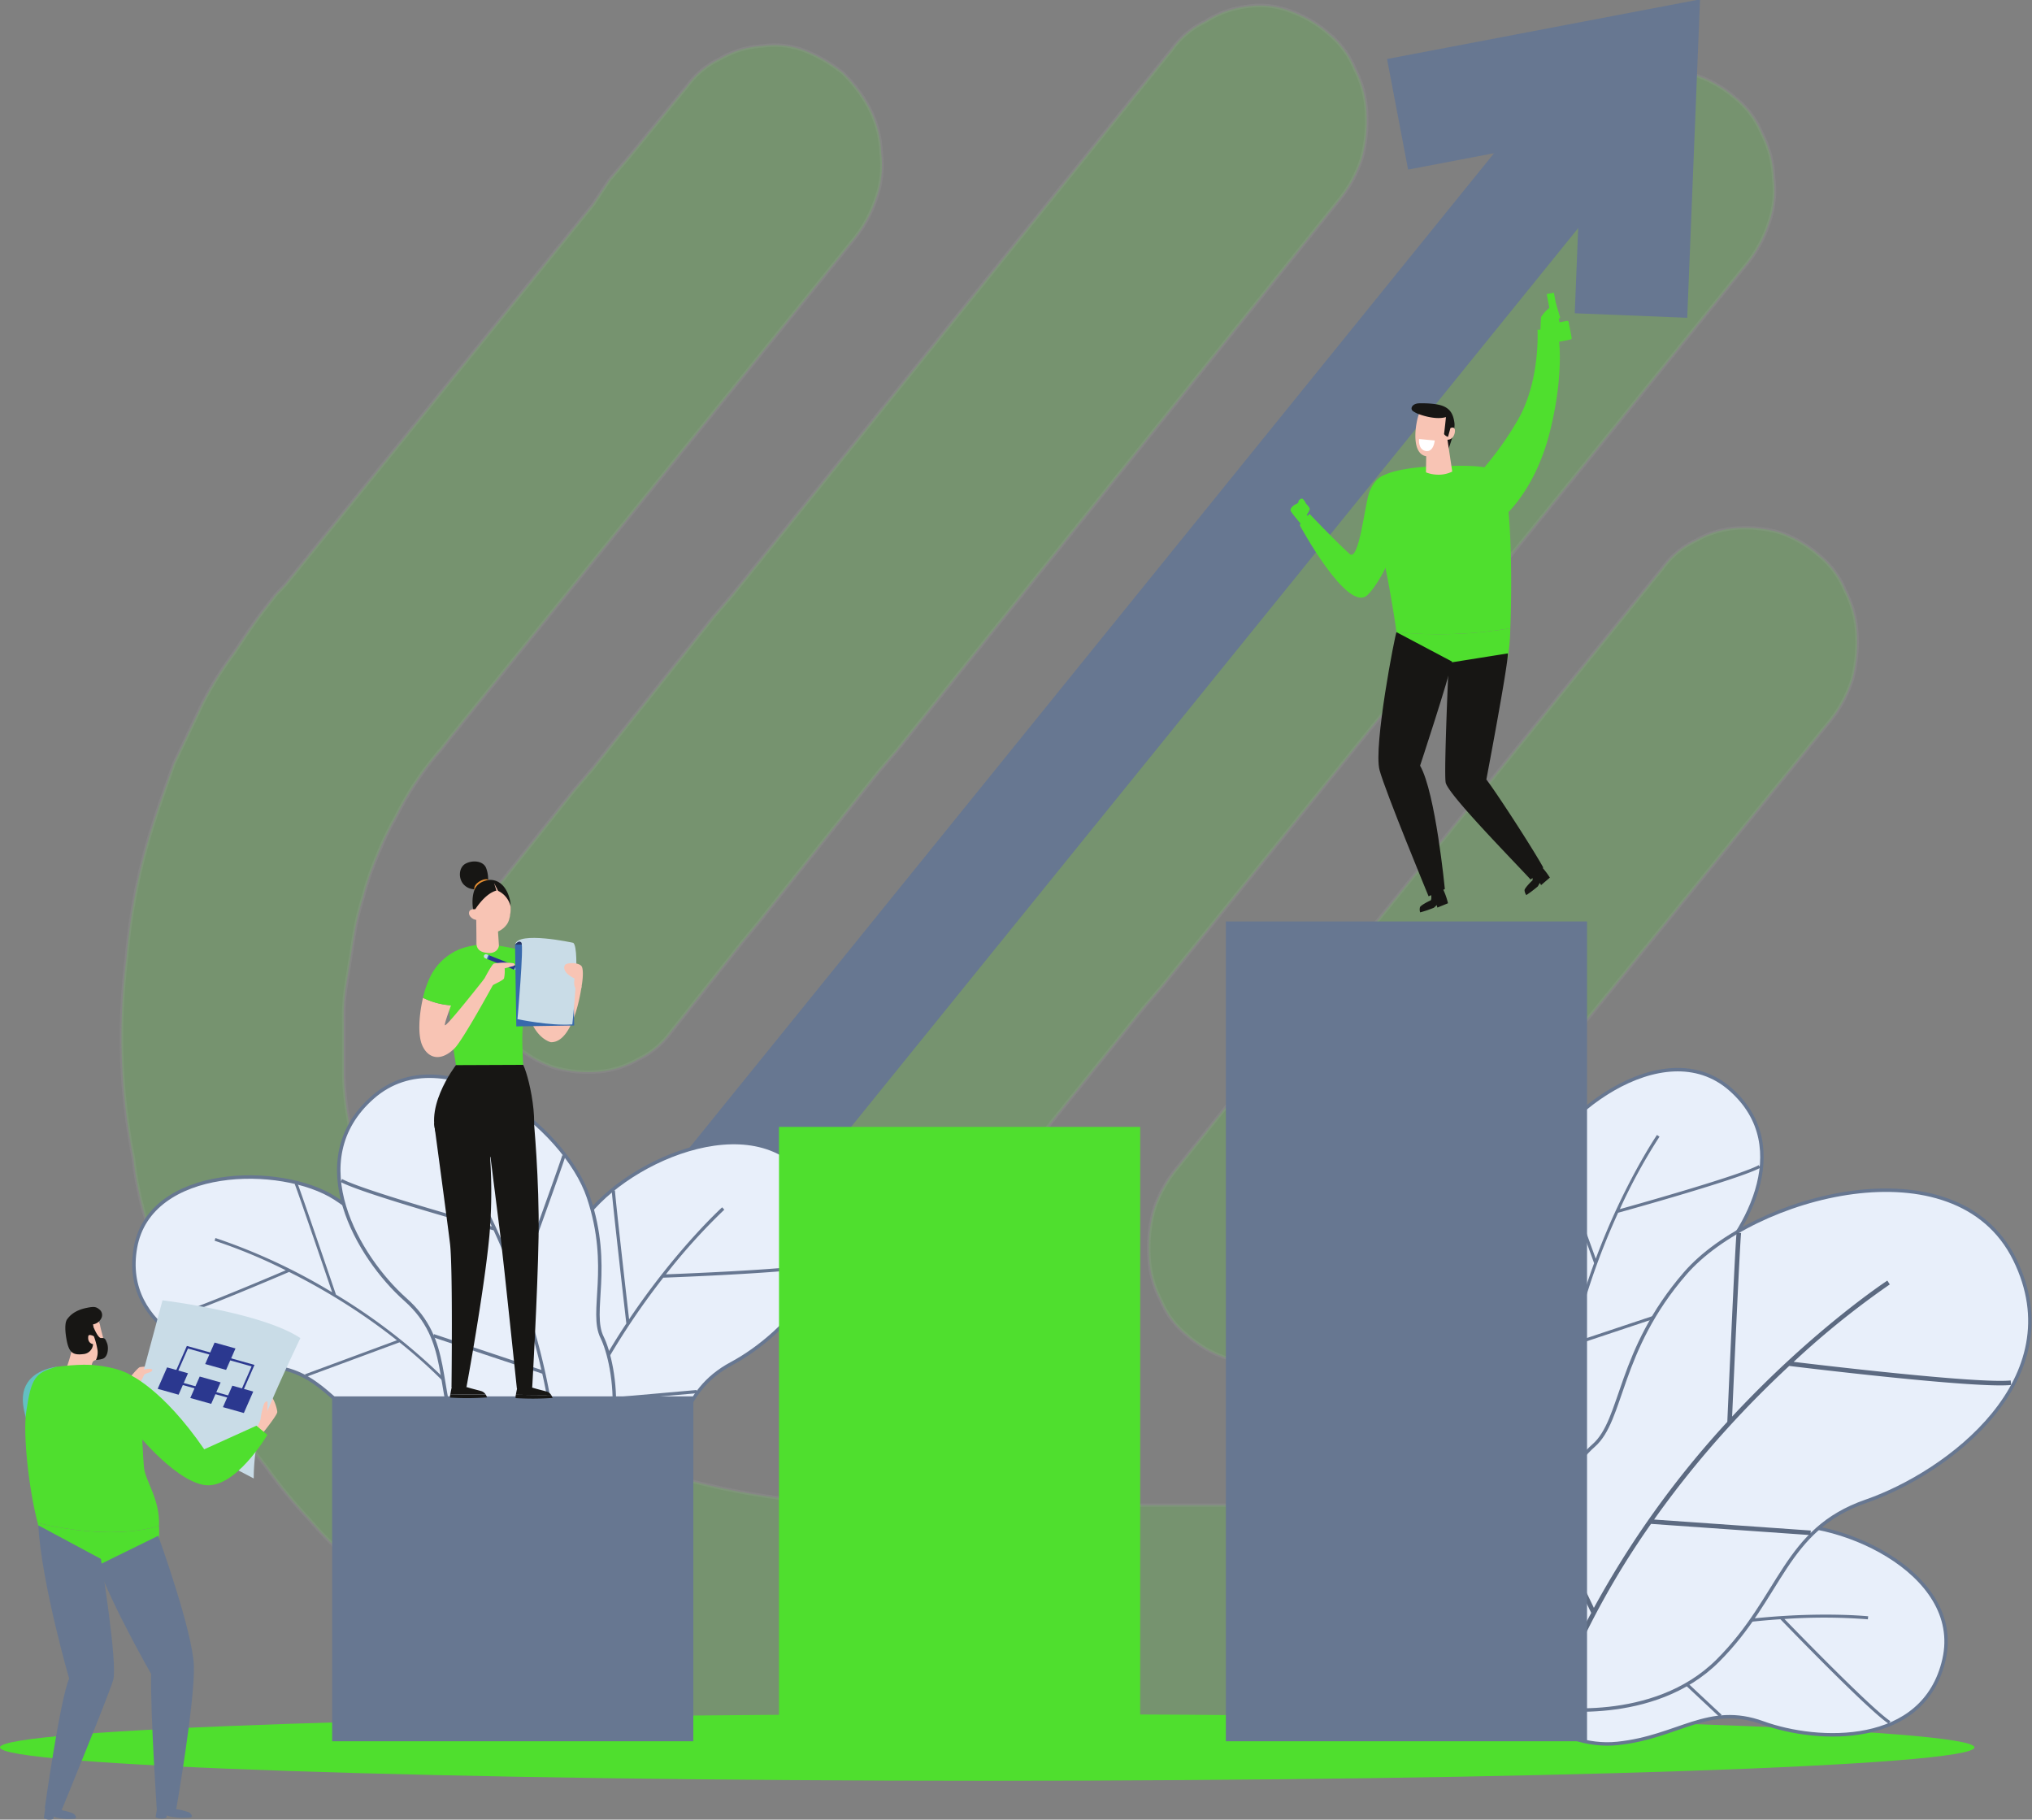 <svg xmlns="http://www.w3.org/2000/svg" width="588.17" height="526.659" viewBox="0 0 588.17 526.659"><rect x="0" y="0" width="588.17" height="526.659" fill="#808080" stroke="none"/><g id="HERO_COMPANY_SIZE" transform="translate(-193.884 -64.962)"><path id="Path_1" data-name="Path 1" d="M265.247,330.2l-29.465,35.935a24.871,24.871,0,0,1-9.592,7.911,26.957,26.957,0,0,1-12.331,3.605h0a36.259,36.259,0,0,1-12.33-1.452h0a34.2,34.2,0,0,1-10.953-6.459,25.653,25.653,0,0,1-7.526-10.114h0a30.228,30.228,0,0,1-3.427-12.985,41.3,41.3,0,0,1,1.393-12.985,36.968,36.968,0,0,1,6.149-11.55l29.465-35.951,5.541-6.459,26.711-33.081,5.541-6.459,168.384-209a24.8,24.8,0,0,1,9.608-7.911,26.836,26.836,0,0,1,12.315-3.605,36.258,36.258,0,0,1,12.33,1.452,34.027,34.027,0,0,1,10.953,6.459,25.843,25.843,0,0,1,7.542,10.114,30.374,30.374,0,0,1,3.411,12.985,27.915,27.915,0,0,1-1.377,12.985,37.012,37.012,0,0,1-6.165,11.55L302.238,284.2l-5.541,6.459-26.647,33.064Zm109.6,25.887-20.53,25.837a24.8,24.8,0,0,1-9.608,7.911,27.083,27.083,0,0,1-12.331,3.588h0a36.2,36.2,0,0,1-12.315-1.435h0a34.374,34.374,0,0,1-10.953-6.476h0a25.788,25.788,0,0,1-7.542-10.1h0a30.511,30.511,0,0,1-3.411-13h0a41.763,41.763,0,0,1,1.377-12.985,37.011,37.011,0,0,1,6.165-11.55l20.578-25.653,5.541-6.459,115.09-142.353A24.871,24.871,0,0,1,456.5,155.5a27.139,27.139,0,0,1,12.331-3.588,36.246,36.246,0,0,1,12.331,1.435,34.375,34.375,0,0,1,10.953,6.476,25.6,25.6,0,0,1,7.526,10.1,30.3,30.3,0,0,1,3.427,13,41.765,41.765,0,0,1-1.377,12.985,37.343,37.343,0,0,1-6.165,11.55L379.728,349.8Zm-238.4,136.578c-5.541-2.153-12.314-5.04-18.5-7.911a156.75,156.75,0,0,1-18.512-10.1c-5.541-3.605-10.953-6.476-15.757-10.114s-9.592-7.911-15.069-12.218a126.943,126.943,0,0,1-13.692-13.653,140.533,140.533,0,0,1-12.331-15.1c-4.148-5.04-7.526-10.782-10.953-15.873-3.427-5.775-6.165-10.8-9.592-17.325h0c-2.8-5.858-5.317-11.867-7.542-17.976-2.05-6.476-4.148-12.234-6.165-18.693a98.014,98.014,0,0,1-4.148-19.411,184.628,184.628,0,0,1-2.77-19.428h0a183.772,183.772,0,0,1,.769-38.572,176.19,176.19,0,0,1,7.542-38.121c2.05-6.459,4.148-12.217,6.165-17.959l8.2-17.291h0a98.417,98.417,0,0,1,8.92-14.421c3.411-5.04,6.149-9.347,9.592-13.67l2.77-3.588,2.77-2.887L137.2,58.365h0l4.788-7.227h0l5.541-6.459,17.006-20.746a24.8,24.8,0,0,1,9.608-7.911,26.97,26.97,0,0,1,12.25-3.639,24.508,24.508,0,0,1,12.331,1.452,44.146,44.146,0,0,1,10.953,6.459l.673.718h0a40.842,40.842,0,0,1,6.854,9.347,30.228,30.228,0,0,1,3.427,12.985,28.015,28.015,0,0,1-1.393,13A37.153,37.153,0,0,1,213.09,67.9L96.719,211.584h0l-3.427,4.34a90.261,90.261,0,0,0-13.019,19.411h0a89.253,89.253,0,0,0-5.541,11.55A86.033,86.033,0,0,0,70.584,259.1h0a77.582,77.582,0,0,0-2.77,12.234l-2.05,12.985a56.558,56.558,0,0,0-.673,10.782v10.782h0v4.34h0a82.074,82.074,0,0,0,1.377,12.985,87.6,87.6,0,0,0,2.77,13c1.393,4.323,2.77,8.662,4.164,12.217h0c1.377,3.605,3.411,7.911,4.788,12.234h0l.673,1.435h0a41.124,41.124,0,0,0,5.541,9.347h0a103.4,103.4,0,0,0,7.542,10.782c30.138,39.54,84.248,52.492,130.848,52.492H428.3a23.909,23.909,0,0,1,12.314,2.887,26.762,26.762,0,0,1,10.281,7.21,35.569,35.569,0,0,1,6.854,10.782,43.384,43.384,0,0,1,2.77,12.985,27.384,27.384,0,0,1-2.77,13,28.5,28.5,0,0,1-6.854,10.782,33.647,33.647,0,0,1-10.281,7.21,37.869,37.869,0,0,1-12.314,2.888H236.47C205.644,502.015,167.275,503.451,136.449,492.669Zm43.845-220.7-20.545,25.887a24.87,24.87,0,0,1-9.592,7.911,27.139,27.139,0,0,1-12.331,3.588h0a36.247,36.247,0,0,1-12.33-1.435h-.032a34.625,34.625,0,0,1-10.969-6.476h0a25.75,25.75,0,0,1-7.526-10.1h0a30.528,30.528,0,0,1-3.427-13h0a41.771,41.771,0,0,1,1.393-12.985,36.682,36.682,0,0,1,6.165-11.55l20.546-25.887,5.541-6.459L172.127,177.6l5.541-6.459L304.976,13.168a24.871,24.871,0,0,1,9.592-7.911A28.389,28.389,0,0,1,326.9.917a24.508,24.508,0,0,1,12.33,1.452,34.5,34.5,0,0,1,10.953,6.459h0a25.77,25.77,0,0,1,7.526,10.114,30.227,30.227,0,0,1,3.427,12.985,41.352,41.352,0,0,1-1.393,13,36.885,36.885,0,0,1-6.149,11.533L225.5,215.924l-5.541,6.459-34.942,43.863Z" transform="translate(228.304 65.868)" fill="#4fdf2e" stroke="#a0a0a0" stroke-width="1" opacity="0.203"></path><g id="Group_23951" data-name="Group 23951" transform="matrix(0.995, -0.105, 0.105, 0.995, 296.723, 105.853)"><path id="Path_25185" data-name="Path 25185" d="M381.022,23.022l-358,358L0,358,358,0l23.021,23.022Z" transform="translate(0 7.272)" fill="#677791"></path><path id="Path_25186" data-name="Path 25186" d="M91.86,0,78.511,91.217,46.287,86.5,53.7,35.855l-51,4.252L0,7.657,91.86,0Z" transform="translate(299.338 0)" fill="#677791"></path></g><g id="Group_23961" data-name="Group 23961" transform="translate(232.65 331.662)"><path id="Path_15031" data-name="Path 15031" d="M1279.681,4075.564c0,5.333-127.937,9.656-285.755,9.656s-285.756-4.323-285.756-9.656,127.937-9.654,285.756-9.654,285.755,4.322,285.755,9.654" transform="translate(-746.936 -3836.512)" fill="#4fdf2e"></path><g id="Group_23955" data-name="Group 23955" transform="translate(397.157 42.892)"><g id="Group_23952" data-name="Group 23952"><path id="Path_25187" data-name="Path 25187" d="M616.072,476.075s20.07-4.7,26.855-21,2.169-28.366,14.739-39.523,28.114-37.3,8.719-54.312-51.628,7.958-57.953,26.875-.261,30.824-3.656,37.634S595.967,459.294,616.072,476.075Z" transform="translate(-601.462 -355.581)" fill="#e8effa" stroke="#677791" stroke-width="1"></path><path id="Path_25188" data-name="Path 25188" d="M650.219,424.467l-.272-.834-28.874,9.631a187.25,187.25,0,0,1,6.239-21.335c2.134-5.97,4.4-11.393,6.593-16.178,2.6-.711,35.083-9.744,41.136-13l-.411-.779c-5.555,2.994-34.843,11.235-40.234,12.736a161.862,161.862,0,0,1,11.486-20.975l-.726-.5c-.1.14-9.64,14.143-17.726,35.825-2.152-5.9-11.409-31.478-11.97-33.518l-.851.241c.627,2.247,11.2,31.4,12.344,34.566-.155.416-.305.837-.457,1.268a181.261,181.261,0,0,0-9.662,41.92l-14.682-13.2-.59.661,15.166,13.623a154.218,154.218,0,0,0-.662,20.211,2.309,2.309,0,0,0,.965-.329,158.184,158.184,0,0,1,3.818-40.236Z" transform="translate(-601.455 -354.334)" fill="#677791"></path></g><g id="Group_23953" data-name="Group 23953" transform="translate(0.678 131.714)"><path id="Path_25189" data-name="Path 25189" d="M602.095,528.168s13.819,15.556,31.559,13.729,26.207-11.722,42.154-5.938,46.638,7,52.4-18.4-31.908-41.983-51.734-38.5-27.482,14.6-35.156,14.862S607.3,502.249,602.095,528.168Z" transform="translate(-602.095 -478.599)" fill="#e8effa" stroke="#677791" stroke-width="1"></path><path id="Path_25190" data-name="Path 25190" d="M663.22,534.2l.6-.639-22.437-20.988a188.675,188.675,0,0,1,21.931-4.725c6.334-.991,12.232-1.591,17.525-1.936,1.894,1.963,25.534,26.442,31.343,30.244l.49-.747c-5.325-3.481-26.735-25.506-30.666-29.566a163.5,163.5,0,0,1,24.149.092l.091-.877c-.17-.023-17.188-1.764-40.323,1.508,4.207-4.751,22.447-25.267,23.98-26.751l-.617-.646c-1.688,1.633-22.477,25.052-24.733,27.592-.448.066-.894.124-1.349.206a182.57,182.57,0,0,0-41.845,11.6l4.645-19.382-.868-.2L620.346,519a155.342,155.342,0,0,0-18.251,9.132,2.119,2.119,0,0,0,.752.694A159.9,159.9,0,0,1,640.4,512.847Z" transform="translate(-602.095 -478.559)" fill="#677791"></path></g><g id="Group_23954" data-name="Group 23954" transform="translate(5.346 34.887)"><path id="Path_25191" data-name="Path 25191" d="M613.322,538.031s30.393,4.976,49.071-13.675,19.178-37.925,42.9-46.152,60.119-35.46,43.043-70.022-75.826-18.47-95.354,4.038-17.958,42.4-26.537,49.874S595.134,503.388,613.322,538.031Z" transform="translate(-606.455 -388.165)" fill="#e8effa" stroke="#677791" stroke-width="1"></path><path id="Path_25192" data-name="Path 25192" d="M688.821,487.185l.1-1.32-45.36-3.187A281.136,281.136,0,0,1,664.34,456.8c6.358-7.037,12.587-13.231,18.34-18.581,4,.493,54.008,6.561,64.225,5.518l-.126-1.311c-9.378.966-54.521-4.381-62.815-5.382a244.959,244.959,0,0,1,27.824-22.416l-.713-1.106c-.223.153-21.387,14.041-44.927,39.359.409-9.379,2.223-49.976,2.6-53.1l-1.305-.175c-.426,3.472-2.467,49.766-2.687,54.793-.448.489-.9.975-1.361,1.488a271.535,271.535,0,0,0-37.261,52.36L613.39,481.65l-1.181.575L625.362,509.7a230.654,230.654,0,0,0-12.447,27.526,3.311,3.311,0,0,0,1.511.088,236.867,236.867,0,0,1,28.247-53.377Z" transform="translate(-606.048 -387.357)" fill="#5c6a81"></path></g></g><g id="Group_23959" data-name="Group 23959" transform="translate(0 44.787)"><g id="Group_23956" data-name="Group 23956" transform="translate(0 29.17)"><path id="Path_25193" data-name="Path 25193" d="M334.536,459.159s-17.327,8.3-31.777.4-18.122-19.351-33.764-20.13-42.211-10.723-38.028-34.4,42.179-24.331,57.81-14.27,18.18,22.256,24.616,25.224S339.37,435.231,334.536,459.159Z" transform="translate(-230.526 -384.596)" fill="#e8effa" stroke="#677791" stroke-width="1"></path><path id="Path_25194" data-name="Path 25194" d="M279.848,442.354l-.289-.763,26.611-9.845a175.636,175.636,0,0,0-16.98-11.864c-5.04-3.107-9.848-5.727-14.231-7.913-2.313.99-31.195,13.378-37.5,14.535l-.152-.808c5.78-1.059,31.886-12.153,36.683-14.208a150.472,150.472,0,0,0-20.591-8.554l.237-.785a169.18,169.18,0,0,1,33.791,15.711c-1.883-5.554-10.073-29.542-10.849-31.355l.755-.326c.855,1.994,10.176,29.365,11.192,32.336.355.215.713.426,1.073.657a168.48,168.48,0,0,1,31.475,24.84l2.98-18.164.809.138-3.076,18.758a143.309,143.309,0,0,1,12.272,14.3,1.981,1.981,0,0,1-.89.321,147.615,147.615,0,0,0-26.253-27.027Z" transform="translate(-230.047 -384.484)" fill="#677791"></path></g><g id="Group_23957" data-name="Group 23957" transform="translate(107.206 19.212)"><path id="Path_25195" data-name="Path 25195" d="M339.051,491.145s21.733.093,32.678-14.978,9.151-28.562,24.768-36.937,37.958-31.394,22.219-53.583-54.9-4.447-66.009,13.408-7.8,31.551-12.951,37.71S322.523,469.027,339.051,491.145Z" transform="translate(-330.654 -375.296)" fill="#e8effa" stroke="#677791" stroke-width="1"></path><path id="Path_25196" data-name="Path 25196" d="M386.271,446.926l-.078-.93-31.966,2.817a198.235,198.235,0,0,1,11.607-20.343c3.649-5.61,7.3-10.619,10.715-14.986,2.843-.1,38.37-1.432,45.376-3.292l-.234-.9c-6.429,1.717-38.484,3-44.377,3.229a173.252,173.252,0,0,1,16.9-18.716l-.619-.691c-.139.133-13.344,12.161-26.939,32.423-.757-6.582-4-35.076-4.089-37.3l-.926.021c.09,2.467,3.813,34.959,4.217,38.489-.259.392-.52.778-.786,1.183a191.774,191.774,0,0,0-20.15,40.635l-11.837-17.122-.759.536,12.219,17.687a161.814,161.814,0,0,0-5.614,20.563,2.314,2.314,0,0,0,1.061-.1,167.158,167.158,0,0,1,13.754-40.337Z" transform="translate(-330.535 -374.381)" fill="#677791"></path></g><g id="Group_23958" data-name="Group 23958" transform="translate(59.287)"><path id="Path_25197" data-name="Path 25197" d="M349.955,487.145s-21.619-5.057-28.927-22.62-2.337-30.556-15.876-42.574-30.282-40.185-9.392-58.5,55.612,8.574,62.427,28.947.282,33.2,3.939,40.54S371.612,469.069,349.955,487.145Z" transform="translate(-285.899 -357.352)" fill="#e8effa" stroke="#677791" stroke-width="1"></path><path id="Path_25198" data-name="Path 25198" d="M313.131,431.553l.292-.9,31.1,10.373a202.138,202.138,0,0,0-6.722-22.978c-2.3-6.434-4.737-12.272-7.1-17.427-2.8-.766-37.792-10.5-44.312-14.009l.444-.838c5.983,3.226,37.533,12.1,43.34,13.72A174.043,174.043,0,0,0,317.8,376.9l.783-.544c.109.154,10.384,15.237,19.1,38.592,2.317-6.36,12.288-33.909,12.892-36.1l.915.259c-.675,2.418-12.062,33.823-13.3,37.232.169.448.331.9.494,1.368a195.162,195.162,0,0,1,10.408,45.151l15.816-14.21.634.709L349.209,464.03a165.9,165.9,0,0,1,.711,21.771,2.423,2.423,0,0,1-1.036-.357,170.308,170.308,0,0,0-4.116-43.341Z" transform="translate(-285.864 -356.008)" fill="#677791"></path></g></g><g id="Group_23960" data-name="Group 23960" transform="translate(57.373)"><rect id="Rectangle_14816" data-name="Rectangle 14816" width="104.544" height="237.276" transform="translate(258.691)" fill="#677791"></rect><rect id="Rectangle_14817" data-name="Rectangle 14817" width="104.545" height="177.815" transform="translate(129.344 59.461)" fill="#4fdf2e"></rect><rect id="Rectangle_14818" data-name="Rectangle 14818" width="104.545" height="99.821" transform="translate(0 137.455)" fill="#677791"></rect></g></g><g id="Group_23972" data-name="Group 23972" transform="translate(567.43 149.691)"><g id="Group_24002" data-name="Group 24002"><g id="Group_23963" data-name="Group 23963" transform="translate(0 52.936)"><g id="Group_23962" data-name="Group 23962" transform="translate(0 6.652)"><path id="Path_25199" data-name="Path 25199" d="M549.029,207.086a18.921,18.921,0,0,1-2.633,1.747c-.058-.17-3.081-3.611-3.182-4.185s.586-1.361,1.546-1.821.655-.612.753-.887.734-.93,1.192-.656a3.066,3.066,0,0,1,.876,1.209c.184.324,1.275,1.318,1.188,1.829a6.126,6.126,0,0,1-.87,1.575Z" transform="translate(-543.203 -201.219)" fill="#4fdf2e"></path></g><path id="Path_25200" data-name="Path 25200" d="M569.873,195.016s-2.964,1.04-4.23,5.406-2.9,19.591-5.529,17.23c-4.2-3.765-11.583-11.584-11.583-11.584l-2.859,3.225S559.6,235.1,565.327,229.529s12.817-24.478,10.485-28.972S570.783,194.88,569.873,195.016Z" transform="translate(-543.029 -195.005)" fill="#4fdf2e"></path></g><g id="Group_23964" data-name="Group 23964" transform="translate(23.607 50.084)"><path id="Path_25201" data-name="Path 25201" d="M571.853,237.392c.142,1.017.254,1.884.323,2.576.591,5.487,2.552,9.317,12.36,10s18.245-.487,19.52-5.1a59.163,59.163,0,0,0,.738-8.591A125.026,125.026,0,0,1,571.853,237.392Z" transform="translate(-564.784 -189.236)" fill="#4fdf2e"></path><path id="Path_25202" data-name="Path 25202" d="M605.261,239.38c.637-15.122.293-44.225-3.614-45.651-5.037-1.83-11.545-1.393-19.162-1.195,0,0-15.137.412-16.609,5.122s-.1,12.457,1.57,17.361c1.459,4.293,3.894,18.357,4.874,25.48A125.027,125.027,0,0,0,605.261,239.38Z" transform="translate(-565.251 -192.342)" fill="#4fdf2e"></path></g><g id="Group_23965" data-name="Group 23965" transform="translate(56.084)"><path id="Path_25203" data-name="Path 25203" d="M613.686,156.383l-2.94.579s.082-4.04.228-4.6a11.553,11.553,0,0,1,4.277-3.883l1.241,4.086a20.955,20.955,0,0,1-2.574,2.212Z" transform="translate(-594.512 -145.359)" fill="#4fdf2e"></path><path id="Path_25204" data-name="Path 25204" d="M599.829,210.9s10.234-7.312,14.862-26.255,2.047-29.386,2.047-29.386l-5.751.351s.9,15.059-5.945,26.528a93.81,93.81,0,0,1-9.459,13.32Z" transform="translate(-595.584 -144.879)" fill="#4fdf2e"></path><path id="Path_25205" data-name="Path 25205" d="M614.548,145.564l1.981,10.593-2.079.385-1.982-10.593Z" transform="translate(-594.391 -145.564)" fill="#4fdf2e"></path><path id="Path_25206" data-name="Path 25206" d="M612.693,159.407a.448.448,0,0,0,.52.352l6.164-1.19a.444.444,0,0,0,.353-.52l-.872-4.517a.441.441,0,0,0-.52-.353l-6.164,1.187a.442.442,0,0,0-.352.52Z" transform="translate(-594.437 -145.027)" fill="#4fdf2e"></path></g></g><g id="Group_23967" data-name="Group 23967" transform="translate(35.035 31.994)"><g id="Group_23966" data-name="Group 23966"><path id="Path_25207" data-name="Path 25207" d="M586.614,188.611s2.025-5.2,1.727-7.453c-.32-2.415-1.11-3.9-3.009-4.786s-5.335-.96-7.209-.915c-2.047.051-2.765,1.6-1.726,2.3a7.869,7.869,0,0,0,1.642.832s1.591,5.312,3.367,7.58S586.614,188.611,586.614,188.611Z" transform="translate(-575.925 -175.447)" fill="#171614"></path><path id="Path_25208" data-name="Path 25208" d="M585.953,184.767l1.471,9.827a9.028,9.028,0,0,1-4.515.887,9.444,9.444,0,0,1-3.086-.666l.148-10.621Z" transform="translate(-575.649 -174.828)" fill="#f8c4b4"></path><path id="Path_25209" data-name="Path 25209" d="M587.1,182.434s1.259-.654,1.313.69c.038,1.079-.662,2.842-2.457,2.654,0,0-1.971,5.426-5.853,4.787-4.492-.743-3.161-9.378-2.134-12.186,0,0,4.622,1.827,7.843.851,0,0-.4,3.832-.557,4.919a2.014,2.014,0,0,0,1.154.8Z" transform="translate(-575.852 -175.239)" fill="#f8c4b4"></path></g><path id="Path_25210" data-name="Path 25210" d="M577.959,185.1l4.538.436s-.288,3.423-2.6,3.036S577.959,185.1,577.959,185.1Z" transform="translate(-575.783 -174.764)" fill="#fff"></path></g><g id="Group_23969" data-name="Group 23969" transform="translate(25.438 98.239)"><path id="Path_25211" data-name="Path 25211" d="M584.567,306.183c-.042-.091-3.246,1.451-3.246,1.451s.469,2.256-.1,2.487-2.738,1.354-3,1.907a2.705,2.705,0,0,0,.037,1.526,34.589,34.589,0,0,0,3.968-1.338,11.42,11.42,0,0,0,.83-.785l.178.736,3.088-1.255A20.723,20.723,0,0,0,584.567,306.183Z" transform="translate(-566.174 -232.45)" fill="#171614"></path><g id="Group_23968" data-name="Group 23968"><path id="Path_25212" data-name="Path 25212" d="M572.2,237.318c-.38.4-6.747,33.1-4.9,39.939,1.693,6.281,14.189,36.513,14.189,36.513l4.706-2.1s-2.679-27.894-7.167-35.713c0,0,8.156-24.713,9.267-30.116Z" transform="translate(-566.962 -237.318)" fill="#171614"></path></g></g><g id="Group_23971" data-name="Group 23971" transform="translate(44.782 104.387)"><path id="Path_25213" data-name="Path 25213" d="M610.634,300c-.066-.072-2.619,2.4-2.619,2.4s1.16,1.99.692,2.394-2.169,2.151-2.239,2.758a2.72,2.72,0,0,0,.515,1.437,34.8,34.8,0,0,0,3.342-2.53,11.324,11.324,0,0,0,.542-1.005l.4.64,2.532-2.167A20.706,20.706,0,0,0,610.634,300Z" transform="translate(-583.514 -239.035)" fill="#171614"></path><g id="Group_23970" data-name="Group 23970"><path id="Path_25214" data-name="Path 25214" d="M586.038,245.785l17.12-2.725c.055,3.493-6.226,36.5-6.226,36.5,2.857,3.674,13.491,20.054,16.47,25.477a29.88,29.88,0,0,1-3.658,3.474c-5.3-5.765-23.948-24.708-24.588-28.083C584.6,277.492,586.038,245.785,586.038,245.785Z" transform="translate(-585.029 -243.06)" fill="#171614"></path></g></g></g><g id="Group_23982" data-name="Group 23982" transform="translate(200.485 441.32)"><g id="Group_23974" data-name="Group 23974" transform="translate(12.312 1.927)"><g id="Group_23973" data-name="Group 23973"><path id="Path_25215" data-name="Path 25215" d="M218.468,421.307s3.11,1.142,3.558,3.674,2.514,7.589.412,9.061-2.376.63-2.812,2.238a15.874,15.874,0,0,1-.922,2.581l-6.38-1.67s1.608-4.471,1.5-5.745-2.01-4.74-1.322-6.531A5.784,5.784,0,0,1,218.468,421.307Z" transform="translate(-211.961 -419.63)" fill="#f8c4b4"></path><path id="Path_25216" data-name="Path 25216" d="M220,430.494a3.037,3.037,0,0,1-2.856,2.882c-2.817.339-4.029-.326-4.728-3.784-.48-2.381-.72-5.268.125-6.351.566-.733,1.892-2.518,5.723-3.269,1.967-.388,2.61-.314,3.472.4a2.039,2.039,0,0,1,.666,2.62,3.266,3.266,0,0,1-2.4,1.778l.41,3.505s-1.663-.9-1.785-.079C218.324,430.285,220,430.494,220,430.494Z" transform="translate(-211.985 -419.74)" fill="#171614"></path></g><path id="Path_25217" data-name="Path 25217" d="M219.473,427.22a20.988,20.988,0,0,1,1.336,4.832,5.11,5.11,0,0,1-.471,2.685,7.345,7.345,0,0,0,1.944-.33c1.6-.53,1.76-3.321,1.259-4.534-.464-1.12-.546-1.553-1.7-1.468-1.071.08-2.6-4.123-2.6-4.123Z" transform="translate(-211.472 -419.419)" fill="#171614"></path></g><g id="Group_23980" data-name="Group 23980"><path id="Path_25218" data-name="Path 25218" d="M265.525,454.457s4.081-5.064,4.1-5.957-1.086-4.71-2.54-5.186c-1.452-.457-1.87.807-1.695,2.607a19.3,19.3,0,0,1,.136,4.018,29.84,29.84,0,0,1-1.209,3.265Z" transform="translate(-195.973 -416.153)" fill="#f8c4b4"></path><path id="Path_25219" data-name="Path 25219" d="M229.245,438.8l4.009,6.129s-3.244,17.36-15.624,19.719-16.595-13.462-17.073-17.984c-.7-6.6,3.876-9.813,9.493-10.73,0,0,2.02-.252,1.733,5.673s4.169,14.869,4.169,14.869Z" transform="translate(-200.485 -416.668)" fill="#63c0c2"></path><path id="Path_25220" data-name="Path 25220" d="M229.786,441.349l-.471-2.149s2.4-3.026,3.009-3.183,4.229-.419,4.446.262a2.257,2.257,0,0,1-.353,2.322c-.652.591-3.45.657-4,.89A26.372,26.372,0,0,0,229.786,441.349Z" transform="translate(-198.447 -416.675)" fill="#f8c4b4"></path><path id="Path_25221" data-name="Path 25221" d="M278.763,428.871s-10.907,22.718-12.24,28.69a58.535,58.535,0,0,0-1.261,11.929s-28.618-15.085-35.581-17.45l9.176-34.1S267.543,421.384,278.763,428.871Z" transform="translate(-198.421 -417.94)" fill="#c9dce7"></path><path id="Path_25222" data-name="Path 25222" d="M229.855,439.449s1.558-2.269,2.389-2.5,3.528-.893,3.63-.172-1.995.885-2.317,1.4-.669,1.751-1.444,2.138a7.826,7.826,0,0,1-1.9.561Z" transform="translate(-198.409 -416.631)" fill="#f8c4b4"></path><path id="Path_25225" data-name="Path 25225" d="M265.311,454.674l-.075-.1-1.464-1.841a7.653,7.653,0,0,0,1.069-2.331,19.638,19.638,0,0,1,1.049-4.548c.382-.61.979-.842.968-.227s-.055,3.54-.147,3.549A45.88,45.88,0,0,1,265.311,454.674Z" transform="translate(-196.011 -416.008)" fill="#f8c4b4"></path><g id="Group_24004" data-name="Group 24004" transform="translate(0.716 18.639)"><g id="Group_23975" data-name="Group 23975"><path id="Path_25223" data-name="Path 25223" d="M204.749,481.167c-2.559-9.74-4.3-25.486-3.319-32.207,1.475-10.141,2.733-11.16,8.572-12.987,0,0,7.409-1.032,11.7-.44,0,0,11.359.984,12.239,5.711s.87,15.278,1.547,23.658c.335,4.139,4.666,9.105,4.378,17.073C235.631,483.315,224.23,485.68,204.749,481.167Z" transform="translate(-201.154 -435.349)" fill="#4fdf2e"></path><path id="Path_25224" data-name="Path 25224" d="M239.627,478.949c.246,5.124-.444,9.657-3.9,11.446-6.822,3.528-25.11,2.356-28.449-4.152a44.521,44.521,0,0,1-2.769-8.1C223.992,482.655,235.394,480.29,239.627,478.949Z" transform="translate(-200.917 -432.324)" fill="#4fdf2e"></path></g><path id="Path_25226" data-name="Path 25226" d="M229.463,437.993s9.509,3.836,21.76,21.662l15.1-6.831,3.173,2.636s-9.56,16.376-18.663,14.461-20.275-16.332-20.275-16.332S220.245,435.559,229.463,437.993Z" transform="translate(-199.425 -435.178)" fill="#4fdf2e"></path></g><g id="Group_24005" data-name="Group 24005" transform="translate(4.482 65.112)"><g id="Group_23977" data-name="Group 23977" transform="translate(17.264 3.034)"><g id="Group_23976" data-name="Group 23976" transform="translate(16.681 77.91)"><path id="Path_25227" data-name="Path 25227" d="M242.077,554.353s.061,1.232.585,1.274,3.278.632,3.713,1.1c0,0,1,.941.183,1.227a19.436,19.436,0,0,1-5.319-.134,6.954,6.954,0,0,1-1.6-.445l-.2.731a4.01,4.01,0,0,1-3.061-.215l.582-3.467Z" transform="translate(-236.377 -554.353)" fill="#677791"></path></g><path id="Path_25228" data-name="Path 25228" d="M238.242,481.587s9.945,27.456,10.321,37.544-5.046,41.258-5.046,41.258l-5.693.266s-1.833-27.217-1.631-39.08c0,0-11.609-20.306-15.4-31.417Z" transform="translate(-220.797 -481.587)" fill="#677791"></path></g><g id="Group_23979" data-name="Group 23979"><g id="Group_23978" data-name="Group 23978" transform="translate(1.604 81.273)"><path id="Path_25229" data-name="Path 25229" d="M211.2,554.66s.065,1.235.529,1.277,2.913.662,3.305,1.137c0,0,.892.949.17,1.227a15.183,15.183,0,0,1-4.717-.181,5.537,5.537,0,0,1-1.422-.464l-.169.733a3.248,3.248,0,0,1-2.723-.241l.487-3.467Z" transform="translate(-206.17 -554.66)" fill="#677791"></path></g><path id="Path_25230" data-name="Path 25230" d="M222.8,488.485s4.913,30.455,3.554,35.043S211.6,560.783,211.6,560.783l-5.049-.168s4.378-31.221,7.049-37.5c0,0-7.985-27.621-8.93-44.359Z" transform="translate(-204.672 -478.753)" fill="#677791"></path></g></g></g><g id="Group_23981" data-name="Group 23981" transform="translate(39.035 12.23)"><path id="Path_25231" data-name="Path 25231" d="M260.167,446.132l-19.575-5.492,4.546-10.373,19.578,5.489-4.548,10.375Zm-18.741-5.92,18.428,5.165,4.028-9.192-18.425-5.167-4.03,9.194Z" transform="translate(-236.686 -429.298)" fill="#2b388f"></path><path id="Path_25232" data-name="Path 25232" d="M255.84,437.269l-6.05-1.7,2.72-6.208,6.052,1.695Z" transform="translate(-236.035 -429.362)" fill="#2b388f"></path><path id="Path_25233" data-name="Path 25233" d="M251.818,446.446l-6.053-1.695,2.722-6.211,6.052,1.7Z" transform="translate(-236.32 -428.714)" fill="#2b388f"></path><path id="Path_25234" data-name="Path 25234" d="M260.641,448.921l-6.052-1.7,2.722-6.21,6.052,1.7Z" transform="translate(-235.696 -428.539)" fill="#2b388f"></path><path id="Path_25235" data-name="Path 25235" d="M243,443.973l-6.052-1.7,2.722-6.211,6.051,1.7Z" transform="translate(-236.943 -428.888)" fill="#2b388f"></path></g></g><g id="Group_24000" data-name="Group 24000" transform="translate(315.267 314.299)"><g id="Group_23997" data-name="Group 23997" transform="translate(0 22.118)"><g id="Group_23983" data-name="Group 23983" transform="translate(26.452 3.581)"><path id="Path_25236" data-name="Path 25236" d="M335.957,323.857c-2.594-1.8-3.452,1.121-3.561,4.38-.048,1.482,1,4.561,2.278,7.726a48.1,48.1,0,0,0,6.447-2.481C339.258,329.083,337.177,324.7,335.957,323.857Z" transform="translate(-332.395 -323.308)" fill="#63c0c2"></path><path id="Path_25237" data-name="Path 25237" d="M350.864,332.341l-5.985,10.424s-1.813-4.972-3.908-9.921a48.1,48.1,0,0,1-6.447,2.481c1.536,3.793,3.414,7.719,4.178,9.178,2.172,4.151,5.164,4.777,5.164,4.777,6.805.146,8.88-16.168,8.88-16.168Z" transform="translate(-332.244 -322.669)" fill="#f8c4b4"></path></g><path id="Path_25238" data-name="Path 25238" d="M326.481,321.623s-10.065.424-10.88,4.44.493,29.661,5,42.336l17.192-3.474s-1.783-19.721-.18-21.284c0,0-.807-.425,2.182-2s4.428-3.9,3.545-6.66-3.276-4.572-4.7-5.866-.271-4.089-1.665-5.282S326.481,321.623,326.481,321.623Z" transform="translate(-307.146 -319.845)" fill="#4fdf2e"></path><g id="Group_23988" data-name="Group 23988" transform="translate(4.262 36.745)"><g id="Group_24003" data-name="Group 24003" transform="translate(0 0)"><g id="Group_23985" data-name="Group 23985" transform="translate(15.216 15.628)"><g id="Group_23984" data-name="Group 23984" transform="translate(8.36 74.288)"><path id="Path_25239" data-name="Path 25239" d="M337.6,441.356c-.558-.536-.085-3.1-.085-3.1l-2.719.561s-.208.875-.443,1.973A8.437,8.437,0,0,0,337.6,441.356Z" transform="translate(-333.642 -438.261)" fill="#171614"></path><path id="Path_25240" data-name="Path 25240" d="M342.854,442.791c-1.092-.353-4.569-1.108-5.183-1.573a.1.1,0,0,1-.034-.029,8.436,8.436,0,0,1-3.246-.561c-.223,1.015-.474,2.21-.609,3.032,1.037.015,6.383.121,10.21.069A2.265,2.265,0,0,0,342.854,442.791Z" transform="translate(-333.682 -438.094)" fill="#171614"></path><path id="Path_25241" data-name="Path 25241" d="M333.788,443.46a2.655,2.655,0,0,0-.075.974,80,80,0,0,0,10.722-.05,3.977,3.977,0,0,0-.437-.855C340.171,443.581,334.825,443.475,333.788,443.46Z" transform="translate(-333.689 -437.893)" fill="#171614"></path></g><path id="Path_25242" data-name="Path 25242" d="M325.881,371.131s3.214,25.327,4.092,32.441c.805,6.535,4.658,43.367,4.658,43.367l4.441-.314s1.569-27.267,1.843-43.632c.269-16.329-1.442-34.115-1.442-34.115Z" transform="translate(-325.881 -368.878)" fill="#171614"></path></g><g id="Group_23987" data-name="Group 23987" transform="translate(0.002 16.877)"><g id="Group_23986" data-name="Group 23986" transform="translate(4.607 72.895)"><path id="Path_25243" data-name="Path 25243" d="M319.88,441.221c-.557-.536-.083-3.094-.083-3.094l-2.718.559s-.208.877-.443,1.974A8.442,8.442,0,0,0,319.88,441.221Z" transform="translate(-315.927 -438.127)" fill="#171614"></path><path id="Path_25244" data-name="Path 25244" d="M325.138,442.656c-1.091-.353-4.569-1.108-5.181-1.574-.014,0-.021-.015-.036-.028a8.441,8.441,0,0,1-3.245-.561c-.222,1.016-.474,2.211-.61,3.031,1.04.02,6.383.122,10.212.067A2.276,2.276,0,0,0,325.138,442.656Z" transform="translate(-315.968 -437.96)" fill="#171614"></path><path id="Path_25245" data-name="Path 25245" d="M316.071,443.324a2.7,2.7,0,0,0-.074.975,79.84,79.84,0,0,0,10.722-.051,4.072,4.072,0,0,0-.436-.857C322.455,443.446,317.111,443.344,316.071,443.324Z" transform="translate(-315.974 -437.76)" fill="#171614"></path></g><path id="Path_25246" data-name="Path 25246" d="M311.671,370.045s3.742,27.729,4.611,34.871c.847,6.965.434,41.507.434,41.507l4.344-.048s5.058-27.354,6.607-43.609a147.785,147.785,0,0,0-.641-31.666Z" transform="translate(-311.671 -370.045)" fill="#171614"></path></g><path id="Path_25247" data-name="Path 25247" d="M318,354.362s-10.556,13.629-4.414,22.459c3.987,5.729,18.887,4.723,24.374,2.012,5.249-2.589,1.531-20.5-.5-24.551Z" transform="translate(-311.67 -354.282)" fill="#171614"></path></g></g><g id="Group_23994" data-name="Group 23994" transform="translate(0 3.792)"><g id="Group_23992" data-name="Group 23992" transform="translate(17.832 0.933)"><g id="Group_23991" data-name="Group 23991" transform="translate(0.841)"><g id="Group_23989" data-name="Group 23989"><path id="Path_25248" data-name="Path 25248" d="M325.952,324.418a.6.6,0,0,0-.782.336.612.612,0,0,0,.34.788l.682.267.442-1.124Z" transform="translate(-325.129 -324.376)" fill="#c9dce7"></path><path id="Path_25249" data-name="Path 25249" d="M326.123,325.788l7.745,3.062.446-1.122-7.749-3.064Z" transform="translate(-325.059 -324.355)" fill="#2b388f"></path></g><g id="Group_23990" data-name="Group 23990" transform="translate(8.797 3.367)"><path id="Path_25250" data-name="Path 25250" d="M334.7,328.3l-.139.354.6.03Z" transform="translate(-333.26 -327.465)" fill="#211319"></path><path id="Path_25251" data-name="Path 25251" d="M333.789,327.521l-.443,1.122,1.3.068.139-.355Z" transform="translate(-333.346 -327.521)" fill="#b0d4e5"></path></g><path id="Path_25252" data-name="Path 25252" d="M326.77,324.747l-.443,1.121-.4-.151.445-1.127Z" transform="translate(-325.072 -324.36)" fill="#3869ac"></path></g><path id="Path_25253" data-name="Path 25253" d="M324.344,333.214s2.967-5.974,3.757-6.3a18.212,18.212,0,0,1,5.722-.072c.473.281.412.673-.364.868s-2.252.6-2.252.6a10.023,10.023,0,0,1-.2,2.941c-.327.527-2.364,1.439-3.116,1.859a3.387,3.387,0,0,0-1.18,1.379Z" transform="translate(-324.344 -324.215)" fill="#f8c4b4"></path></g><g id="Group_23993" data-name="Group 23993"><path id="Path_25254" data-name="Path 25254" d="M326.506,330.988s-11.057,14.092-11.418,13.456c-.163-.278.736-2.913,1.771-5.736a21.627,21.627,0,0,1-8.111-2.18c-1.185,5.021-1.532,10.79-.227,13.755,1.706,3.861,5.387,4.786,9.346.877,2.455-2.425,11.1-18.291,11.1-18.291Z" transform="translate(-307.689 -322.975)" fill="#f8c4b4"></path><path id="Path_25255" data-name="Path 25255" d="M319.453,332.232a.28.28,0,0,1,.015-.065c1.311-4.494.522-6.1-.09-7.419-.222-.482-.755-1.224-1.188-1.244a16.3,16.3,0,0,0-7.159,6.938,27.2,27.2,0,0,0-2.352,6.616,21.628,21.628,0,0,0,8.11,2.18C317.872,336.292,319.106,333.142,319.453,332.232Z" transform="translate(-307.619 -323.504)" fill="#4fdf2e"></path></g></g><g id="Group_23996" data-name="Group 23996" transform="translate(27.695)"><path id="Path_25256" data-name="Path 25256" d="M334.595,323.191l-1.038-1.316a1.823,1.823,0,0,1,1.3-1.125c.959-.164,2.137.005,2.154.928S334.595,323.191,334.595,323.191Z" transform="translate(-333.556 -319.911)" fill="#263564"></path><g id="Group_23995" data-name="Group 23995" transform="translate(0 1.705)"><rect id="Rectangle_14819" data-name="Rectangle 14819" width="16.757" height="23.649" transform="translate(0 0.26) rotate(-0.89)" fill="#3869ac"></rect></g><path id="Path_25257" data-name="Path 25257" d="M333.557,321.927s1.054-1.487,1.832-.61-1.127,22.162-1.127,22.162,9.358,2,15.874,1.524c0,0,2.442-21.689.287-23.608C350.423,321.395,334.272,317.843,333.557,321.927Z" transform="translate(-333.556 -319.963)" fill="#c9dce7"></path></g><path id="Path_25258" data-name="Path 25258" d="M351.791,334.017s.861-4.18.23-6.062c-.494-1.466-4.449-1.411-4.954-.615s-.074,2.026,1.157,2.9a7.875,7.875,0,0,0,1.63.994s-.418,1.993.307,2.861Z" transform="translate(-304.921 -319.48)" fill="#f8c4b4"></path></g><g id="Group_23999" data-name="Group 23999" transform="translate(11.735)"><path id="Path_25259" data-name="Path 25259" d="M323.056,313.924l.094,8.424c.218,1.786,1.65,2.236,3.185,2.414s3.107-.494,3.3-2.156l-.351-5.4Z" transform="translate(-318.338 -298.272)" fill="#f8c4b4"></path><g id="Group_23998" data-name="Group 23998"><path id="Path_25260" data-name="Path 25260" d="M323.2,307.342a4.35,4.35,0,0,1-3.686-1.649c-1.39-1.868-1.1-4.819.883-5.812s4.922-.781,5.818,1.25a8.77,8.77,0,0,1,.527,4.341Z" transform="translate(-318.649 -299.305)" fill="#171614"></path><path id="Path_25261" data-name="Path 25261" d="M326.724,304.767s.207-.83-1.127-.633-3.722,1.677-2.9,3.39c0,0,.247.951,1.332.208S327.177,305.471,326.724,304.767Z" transform="translate(-318.375 -298.966)" fill="#e38d32"></path><path id="Path_25262" data-name="Path 25262" d="M332.644,315.426a13.38,13.38,0,0,0,.4-4.39c-.231-2.149-1.748-6.813-6-6.754,0,0-3.269.16-4.362,2.774s-.73,7.279.938,8.871S331.868,317.246,332.644,315.426Z" transform="translate(-318.408 -298.953)" fill="#171614"></path><path id="Path_25263" data-name="Path 25263" d="M328.277,305.134l1.164,2.262a6.688,6.688,0,0,1,3.655,4.652s.112,3.606-1.255,5.228a5.866,5.866,0,0,1-3.365,2.183,7.055,7.055,0,0,1-4.648-2.378,12.739,12.739,0,0,1-1.473-3.6s2.989-5.219,6.606-6.164Z" transform="translate(-318.387 -298.893)" fill="#f8c4b4"></path><path id="Path_25264" data-name="Path 25264" d="M323.19,312.278s-1.867-.423-2.064.849,1.434,2.455,2.868,2.156Z" transform="translate(-318.475 -298.393)" fill="#f8c4b4"></path></g></g></g></g></svg>